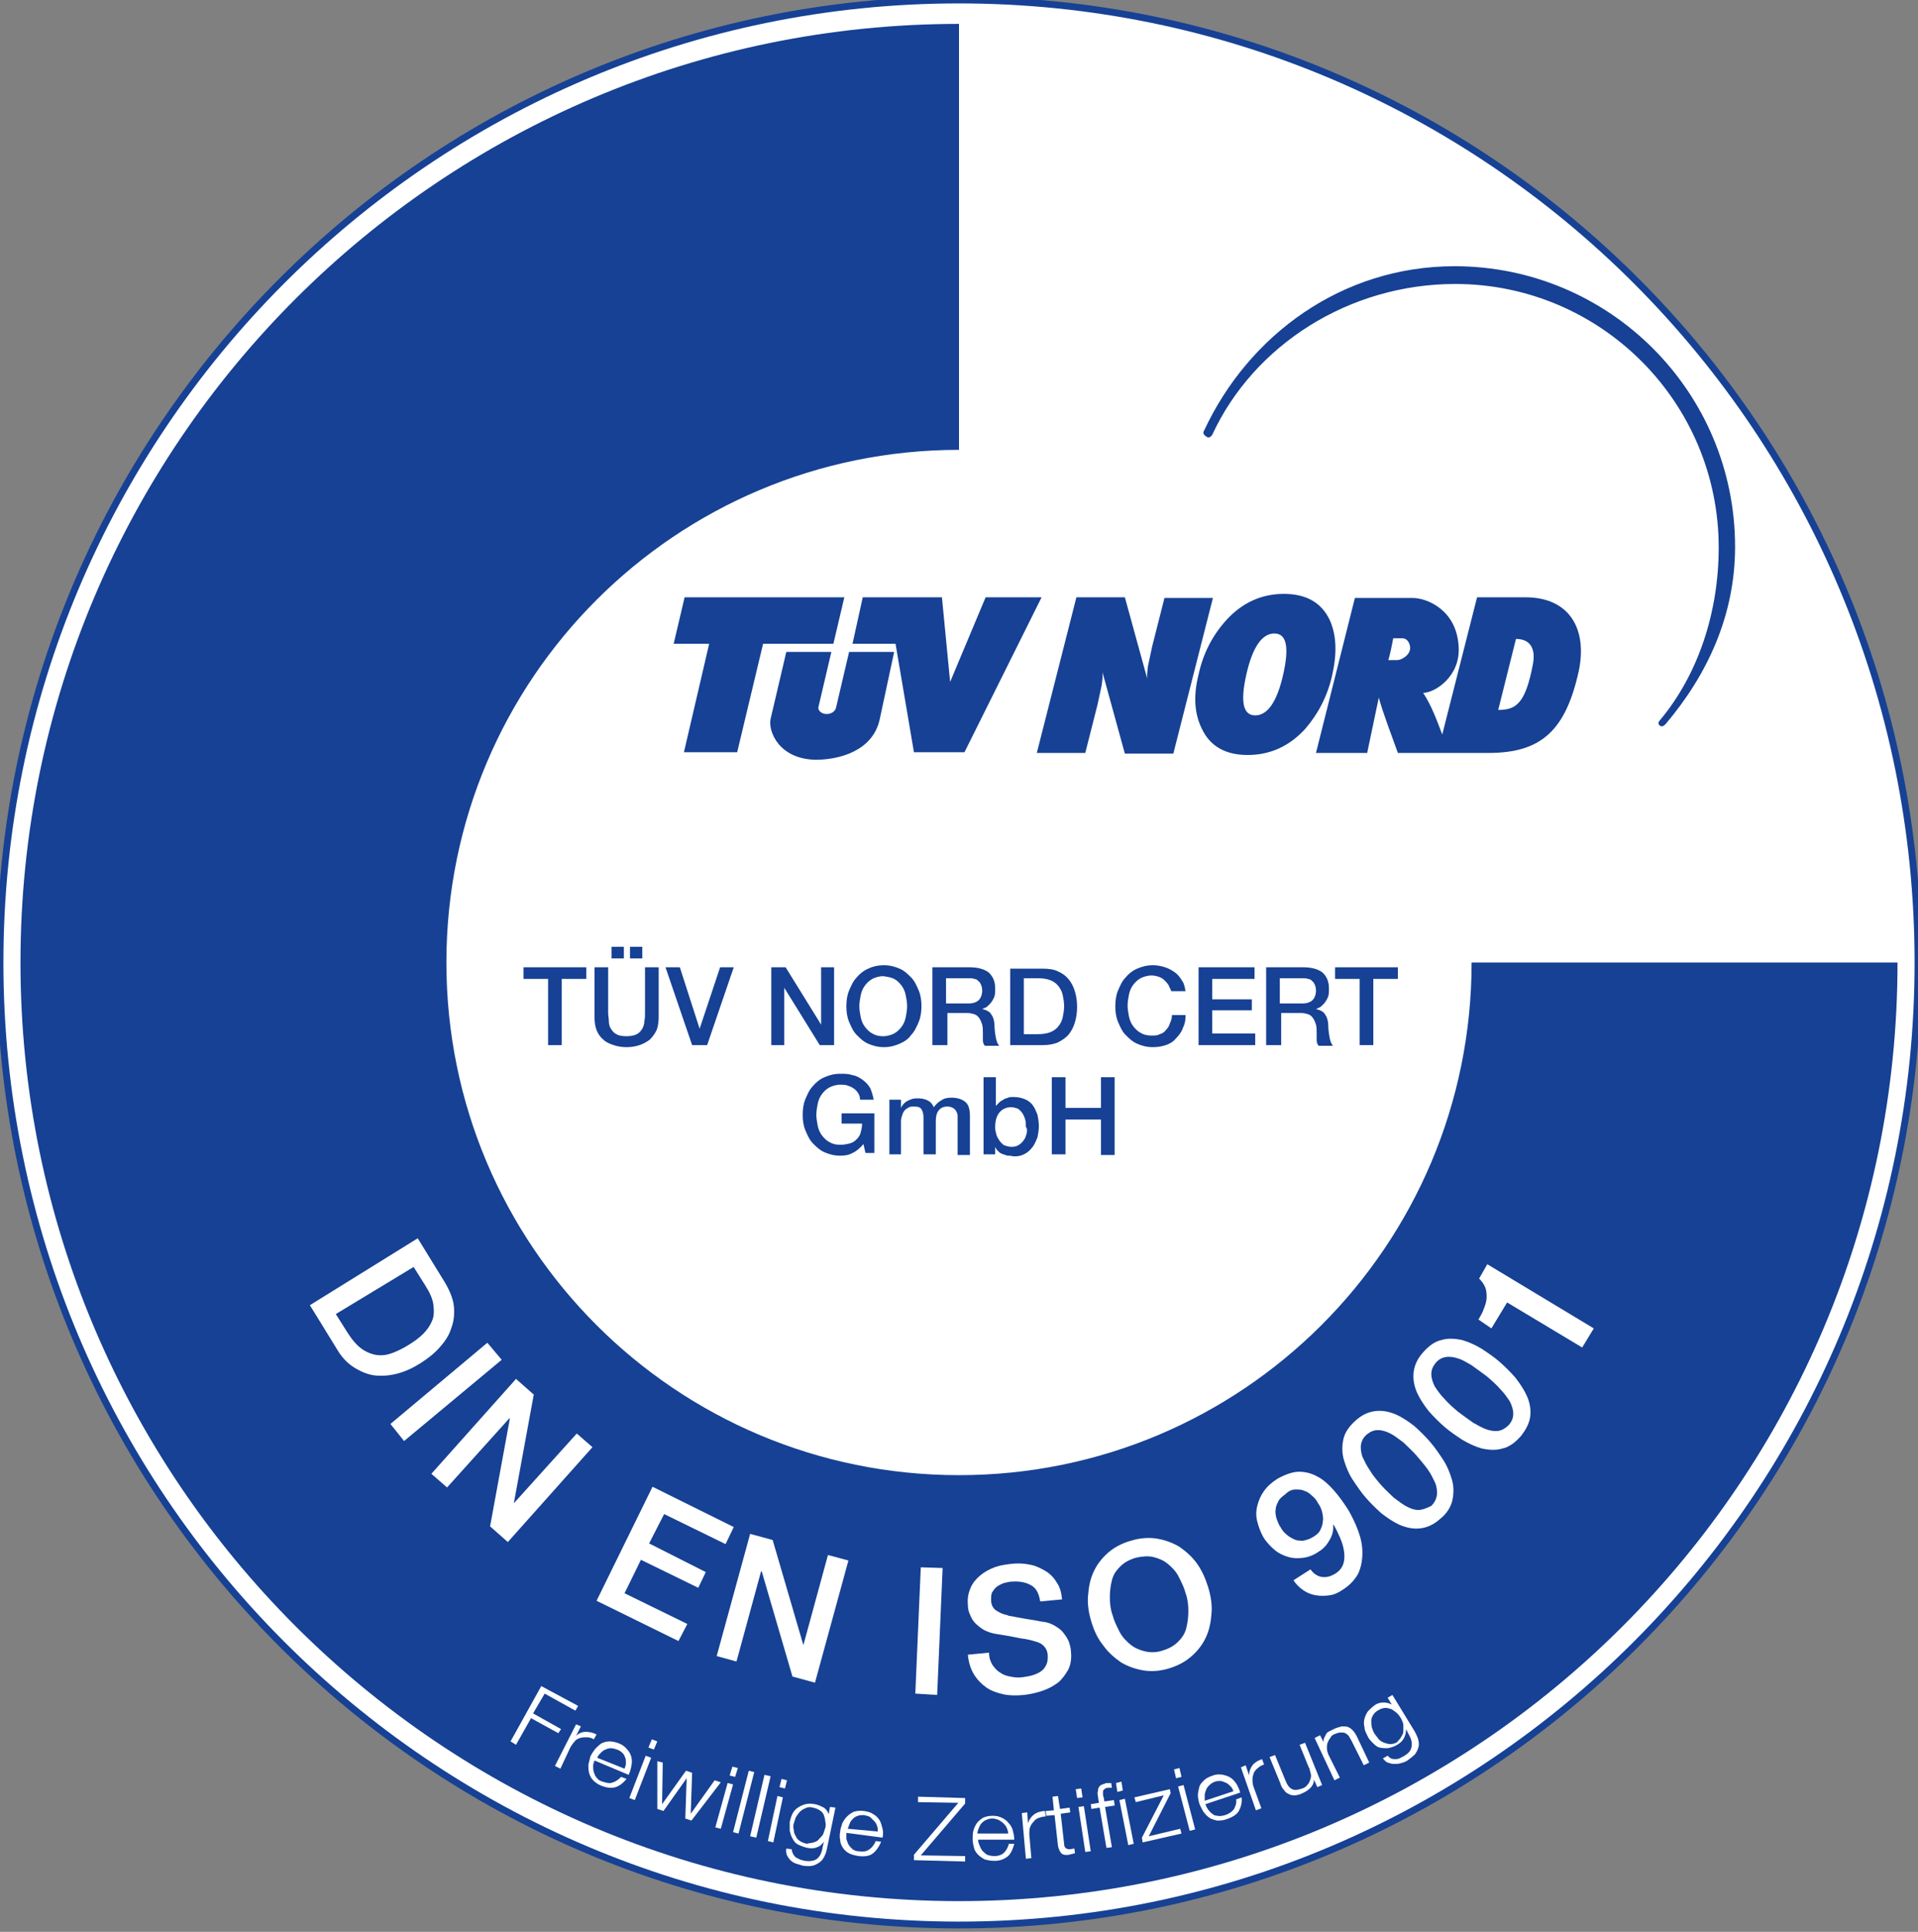 <?xml version="1.0" encoding="utf-8"?>
<!-- Generator: Adobe Illustrator 27.8.0, SVG Export Plug-In . SVG Version: 6.00 Build 0)  -->
<svg version="1.1" id="Ebene_1" xmlns="http://www.w3.org/2000/svg" xmlns:xlink="http://www.w3.org/1999/xlink" x="0px" y="0px"
	 viewBox="0 0 281 283" style="enable-background:new 0 0 281 283;" xml:space="preserve">
<rect x="0" y="0" width="281" height="283" fill="#808080" stroke="none"/>
<style type="text/css">
	.st0{fill-rule:evenodd;clip-rule:evenodd;fill:#FFFFFF;}
	
		.st1{clip-path:url(#SVGID_00000044886758109435677080000008271360792630790800_);fill:none;stroke:#164194;stroke-miterlimit:3.864;}
	.st2{fill-rule:evenodd;clip-rule:evenodd;fill:#164194;}
	.st3{fill:#164194;}
	.st4{fill:#FFFFFF;}
</style>
<g>
	<path class="st0" d="M0,141C0,63.1,62.9,0,140.5,0S281,63.1,281,141s-62.9,141-140.5,141S0,218.9,0,141"/>
	<g>
		<defs>
			<rect id="SVGID_1_" x="-0.5" y="-255" width="447" height="538"/>
		</defs>
		<clipPath id="SVGID_00000072273123324719294200000008248859064974284729_">
			<use xlink:href="#SVGID_1_"  style="overflow:visible;"/>
		</clipPath>
		
			<path style="clip-path:url(#SVGID_00000072273123324719294200000008248859064974284729_);fill:none;stroke:#164194;stroke-miterlimit:3.864;" d="
			M0,141C0,63.1,62.9,0,140.5,0S281,63.1,281,141s-62.9,141-140.5,141S0,218.9,0,141L0,141z"/>
	</g>
	<path class="st2" d="M182.6,98.8c-0.9,4-0.5,6,1.3,6s3.2-2,4.1-6c0.9-4,0.5-6-1.3-6C184.9,92.8,183.5,94.8,182.6,98.8 M175.6,98.8
		c0.7-3.2,2.1-5.8,4.1-8c2.3-2.5,5.1-3.8,8.4-3.8s5.5,1.3,6.7,3.8c1,2.2,1.1,4.8,0.4,8c-0.7,3.2-2.1,5.8-4,8
		c-2.3,2.5-5.1,3.8-8.4,3.8s-5.5-1.3-6.7-3.8C175,104.6,174.8,102,175.6,98.8"/>
	<path class="st2" d="M164.8,87.5l3.3,12c-0.1-0.4,0-1.3,0.1-2c0.1-0.5,0.6-2.8,0.6-2.8l1.8-7.1h7.1l-5.8,22.8h-7.1l-3.3-12
		c0.1,0.4,0,1.3-0.1,2c-0.1,0.5-0.6,2.8-0.6,2.8l-1.8,7.1h-7.1l5.8-22.8"/>
	<path class="st2" d="M122.5,103.6l1.9-8.1h6.6l-2.1,9.8c-1,4.8-6.1,6-9.4,6c-5.4-0.1-7-4.2-6.6-6l2.3-9.8l6.6,0l-1.9,8.1
		c-0.1,0.5,0.5,1,1.2,1C121.8,104.6,122.4,104.2,122.5,103.6"/>
	<polyline class="st2" points="100.3,87.5 123.7,87.5 122.1,94.3 111.8,94.3 108,110.2 100.2,110.2 103.9,94.3 98.7,94.3 	"/>
	<polyline class="st2" points="126.4,87.5 138,87.5 139.2,99.9 144.4,87.5 152.6,87.5 141.3,110.2 133.9,110.2 131.2,94.3 
		124.9,94.3 	"/>
	<path class="st3" d="M204.1,93.6c-0.2,1-0.4,2.1-0.7,3.1h1.3c0.6,0,1.9-0.7,1.9-1.8c0-0.3-0.2-1.4-1.2-1.4H204.1L204.1,93.6z
		 M208.5,101.5c1.2,1.8,2,4,2.8,6.1l5.1-20.1h7.1c6.4,0,9.1,4.6,7.8,10.8c-1.9,8.6-5.4,12-13.2,12l-5.6,0h-7.7
		c-1-2.8-2.1-5.6-2.8-8.1l-1.7,8.1h-7.5l5.7-22.7h8.5c2,0,6.4,1.7,6.7,7.1C214,99.1,210.2,101.5,208.5,101.5 M222.1,93.6l-2.6,10.4
		c2.6,0,4-0.9,5.1-6.8C225,94.9,224.1,93.6,222.1,93.6"/>
	<path class="st3" d="M176.4,63.1c6.5-14,20.2-24.1,36.7-24.1c22.7,0,41.1,18.4,41.1,41.1c0,10.1-4.1,18.8-10.2,26
		c-0.3,0.3-0.6,0.4-0.8,0.2c-0.3-0.2-0.3-0.5,0-0.8l0,0c5.6-6.7,8.6-15.8,8.6-25.3c0-21.3-17.3-38.6-38.6-38.6
		c-15.5,0-29.5,8.9-35.6,22.1c-0.2,0.3-0.5,0.5-0.8,0.3C176.3,63.7,176.2,63.4,176.4,63.1"/>
	<path class="st3" d="M3,141C3,65.1,64.6,3.5,140.5,3.5l0,62.4C99,65.9,65.4,99.5,65.4,141c0,41.5,33.6,75.1,75.1,75.1
		s75.1-33.6,75.1-75.1l62.4,0c0,75.9-61.5,137.5-137.5,137.5C64.6,278.5,3,216.9,3,141"/>
	<path class="st3" d="M76.7,143.4h3.6v9.7h2v-9.7h3.6v-1.7h-9.2V143.4L76.7,143.4z M87.1,149c0,0.7,0.1,1.4,0.3,1.9
		c0.2,0.5,0.5,1,1,1.4c0.4,0.4,0.9,0.6,1.5,0.8c0.6,0.2,1.2,0.3,1.9,0.3c0.7,0,1.3-0.1,1.9-0.3c0.6-0.2,1.1-0.5,1.5-0.8
		c0.4-0.4,0.7-0.8,1-1.4c0.2-0.5,0.3-1.2,0.3-1.9v-7.3h-2v6.7c0,0.4,0,0.8-0.1,1.2c0,0.4-0.1,0.7-0.3,1.1c-0.2,0.3-0.4,0.6-0.8,0.8
		c-0.4,0.2-0.9,0.3-1.5,0.3c-0.7,0-1.2-0.1-1.5-0.3c-0.4-0.2-0.6-0.5-0.8-0.8c-0.2-0.3-0.3-0.7-0.3-1.1c0-0.4-0.1-0.8-0.1-1.2v-6.7
		h-2V149L87.1,149z M91.4,140.4v-1.7h-1.8v1.7H91.4L91.4,140.4z M92.3,138.7v1.7h1.8v-1.7H92.3L92.3,138.7z M101.4,153.1h2.2
		l3.9-11.4h-2l-3,9h0l-2.9-9h-2.1L101.4,153.1L101.4,153.1z"/>
	<path class="st3" d="M113,153.1h1.9v-8.4h0l5.2,8.4h2.1v-11.4h-1.9v8.4h0l-5.2-8.4H113V153.1L113,153.1z M131,143.4
		c0.4,0.2,0.8,0.6,1.1,1c0.3,0.4,0.5,0.9,0.6,1.4c0.1,0.5,0.2,1.1,0.2,1.6c0,0.5-0.1,1.1-0.2,1.6c-0.1,0.5-0.3,1-0.6,1.4
		c-0.3,0.4-0.6,0.7-1.1,1c-0.4,0.2-1,0.4-1.6,0.4c-0.6,0-1.1-0.1-1.6-0.4c-0.4-0.2-0.8-0.6-1.1-1c-0.3-0.4-0.5-0.9-0.6-1.4
		c-0.1-0.5-0.2-1.1-0.2-1.6c0-0.5,0.1-1.1,0.2-1.6c0.1-0.5,0.3-1,0.6-1.4c0.3-0.4,0.6-0.7,1.1-1c0.4-0.2,1-0.4,1.6-0.4
		C130.1,143.1,130.6,143.2,131,143.4L131,143.4z M127.2,141.9c-0.7,0.3-1.3,0.8-1.7,1.3c-0.5,0.5-0.8,1.2-1.1,1.9
		c-0.3,0.7-0.4,1.5-0.4,2.3c0,0.8,0.1,1.6,0.4,2.3c0.3,0.7,0.6,1.4,1.1,1.9c0.5,0.5,1,1,1.7,1.3c0.7,0.3,1.4,0.5,2.3,0.5
		c0.9,0,1.6-0.2,2.3-0.5c0.7-0.3,1.3-0.7,1.7-1.3c0.5-0.5,0.8-1.2,1.1-1.9c0.3-0.7,0.4-1.5,0.4-2.3c0-0.8-0.1-1.6-0.4-2.3
		c-0.3-0.7-0.6-1.4-1.1-1.9c-0.5-0.5-1-1-1.7-1.3c-0.7-0.3-1.4-0.5-2.3-0.5C128.6,141.4,127.8,141.6,127.2,141.9L127.2,141.9z
		 M136.8,153.1h2v-4.7h2.9c0.5,0,0.8,0.1,1.1,0.2c0.3,0.1,0.5,0.3,0.7,0.6c0.2,0.3,0.3,0.6,0.4,0.9c0.1,0.4,0.1,0.8,0.1,1.4
		c0,0.3,0,0.6,0,0.9c0,0.3,0.1,0.6,0.3,0.8h2.1c-0.2-0.2-0.4-0.6-0.5-1.2c-0.1-0.5-0.2-1.2-0.2-1.8c0-0.4-0.1-0.8-0.2-1.1
		c-0.1-0.3-0.3-0.5-0.4-0.7c-0.2-0.2-0.4-0.3-0.6-0.4c-0.2-0.1-0.4-0.1-0.6-0.2v0c0.1,0,0.2-0.1,0.5-0.2c0.2-0.1,0.4-0.3,0.6-0.5
		c0.2-0.2,0.4-0.5,0.6-0.9c0.2-0.4,0.2-0.8,0.2-1.4c0-1-0.3-1.7-0.9-2.3c-0.6-0.5-1.6-0.8-2.8-0.8h-5.5V153.1L136.8,153.1z
		 M138.8,143.3h3.2c0.3,0,0.5,0,0.7,0.1c0.2,0,0.5,0.1,0.6,0.3c0.2,0.1,0.3,0.3,0.4,0.5c0.1,0.2,0.2,0.5,0.2,0.9
		c0,0.6-0.2,1.1-0.5,1.4c-0.3,0.3-0.8,0.5-1.5,0.5h-3.3V143.3L138.8,143.3z M148,153.1h4.7c0.9,0,1.6-0.1,2.3-0.4
		c0.6-0.3,1.2-0.7,1.6-1.2c0.4-0.5,0.7-1.1,0.9-1.8c0.2-0.7,0.3-1.4,0.3-2.2c0-0.8-0.1-1.5-0.3-2.2c-0.2-0.7-0.5-1.3-0.9-1.8
		c-0.4-0.5-0.9-0.9-1.6-1.2c-0.6-0.3-1.4-0.4-2.3-0.4H148V153.1L148,153.1z M150,143.3h2c0.8,0,1.4,0.1,1.9,0.3
		c0.5,0.2,0.9,0.5,1.2,0.9c0.3,0.4,0.5,0.8,0.6,1.3c0.1,0.5,0.2,1,0.2,1.6s-0.1,1.1-0.2,1.6c-0.1,0.5-0.3,0.9-0.6,1.3
		c-0.3,0.4-0.7,0.7-1.2,0.9c-0.5,0.2-1.1,0.3-1.9,0.3h-2V143.3L150,143.3z"/>
	<path class="st3" d="M173.7,145.3c-0.1-0.6-0.2-1.2-0.5-1.6c-0.3-0.5-0.6-0.9-1-1.2c-0.4-0.3-0.9-0.6-1.5-0.8
		c-0.6-0.2-1.2-0.3-1.8-0.3c-0.9,0-1.6,0.2-2.3,0.5c-0.7,0.3-1.3,0.8-1.7,1.3c-0.5,0.5-0.8,1.2-1.1,1.9c-0.3,0.7-0.4,1.5-0.4,2.3
		c0,0.8,0.1,1.6,0.4,2.3c0.3,0.7,0.6,1.4,1.1,1.9c0.5,0.5,1,1,1.7,1.3c0.7,0.3,1.4,0.5,2.3,0.5c0.7,0,1.3-0.1,1.9-0.3
		c0.6-0.2,1.1-0.5,1.5-1c0.4-0.4,0.8-0.9,1-1.5c0.3-0.6,0.4-1.2,0.4-1.9h-2c0,0.4-0.1,0.8-0.3,1.2c-0.1,0.4-0.3,0.7-0.6,1
		c-0.2,0.3-0.5,0.5-0.9,0.6c-0.3,0.2-0.7,0.2-1.2,0.2c-0.6,0-1.1-0.1-1.6-0.4c-0.4-0.2-0.8-0.6-1.1-1c-0.3-0.4-0.5-0.9-0.6-1.4
		c-0.1-0.5-0.2-1.1-0.2-1.6c0-0.5,0.1-1.1,0.2-1.6c0.1-0.5,0.3-1,0.6-1.4c0.3-0.4,0.6-0.7,1.1-1c0.4-0.2,1-0.4,1.6-0.4
		c0.4,0,0.8,0.1,1.1,0.2c0.3,0.1,0.6,0.3,0.8,0.5c0.2,0.2,0.4,0.4,0.6,0.7c0.1,0.3,0.3,0.6,0.4,0.9H173.7L173.7,145.3z M175.6,153.1
		h8.3v-1.7h-6.3V148h5.8v-1.6h-5.8v-3h6.2v-1.7h-8.2V153.1L175.6,153.1z M185.7,153.1h2v-4.7h2.9c0.5,0,0.8,0.1,1.1,0.2
		c0.3,0.1,0.5,0.3,0.7,0.6c0.2,0.3,0.3,0.6,0.4,0.9c0.1,0.4,0.1,0.8,0.1,1.4c0,0.3,0,0.6,0,0.9c0,0.3,0.1,0.6,0.3,0.8h2.1
		c-0.2-0.2-0.4-0.6-0.5-1.2c-0.1-0.5-0.2-1.2-0.2-1.8c0-0.4-0.1-0.8-0.2-1.1c-0.1-0.3-0.3-0.5-0.4-0.7c-0.2-0.2-0.4-0.3-0.6-0.4
		c-0.2-0.1-0.4-0.1-0.6-0.2v0c0.1,0,0.2-0.1,0.5-0.2c0.2-0.1,0.4-0.3,0.6-0.5c0.2-0.2,0.4-0.5,0.6-0.9c0.2-0.4,0.2-0.8,0.2-1.4
		c0-1-0.3-1.7-0.9-2.3c-0.6-0.5-1.6-0.8-2.8-0.8h-5.5V153.1L185.7,153.1z M187.7,143.3h3.2c0.3,0,0.5,0,0.7,0.1
		c0.2,0,0.5,0.1,0.6,0.3c0.2,0.1,0.3,0.3,0.4,0.5c0.1,0.2,0.2,0.5,0.2,0.9c0,0.6-0.2,1.1-0.5,1.4c-0.3,0.3-0.8,0.5-1.5,0.5h-3.3
		V143.3L187.7,143.3z"/>
	<polygon class="st3" points="195.6,143.4 199.2,143.4 199.2,153.1 201.2,153.1 201.2,143.4 204.8,143.4 204.8,141.7 195.6,141.7 
		195.6,143.4 	"/>
	<path class="st3" d="M128.2,163.1h-4.9v1.5h3c0,0.5-0.1,0.9-0.2,1.3c-0.1,0.4-0.3,0.7-0.6,1s-0.6,0.5-1,0.6
		c-0.4,0.1-0.8,0.2-1.4,0.2c-0.6,0-1.1-0.1-1.6-0.4c-0.4-0.2-0.8-0.6-1.1-1c-0.3-0.4-0.5-0.9-0.6-1.4c-0.1-0.5-0.2-1.1-0.2-1.6
		c0-0.5,0.1-1.1,0.2-1.6c0.1-0.5,0.3-1,0.6-1.4c0.3-0.4,0.6-0.7,1.1-1c0.4-0.2,1-0.4,1.6-0.4c0.4,0,0.7,0,1,0.1
		c0.3,0.1,0.6,0.2,0.9,0.4c0.3,0.2,0.5,0.4,0.7,0.7c0.2,0.3,0.3,0.6,0.3,1h2c-0.1-0.6-0.3-1.2-0.5-1.7c-0.3-0.5-0.7-0.9-1.1-1.2
		c-0.4-0.3-0.9-0.6-1.5-0.7c-0.6-0.2-1.1-0.2-1.8-0.2c-0.9,0-1.6,0.2-2.3,0.5c-0.7,0.3-1.3,0.8-1.7,1.3c-0.5,0.5-0.8,1.2-1.1,1.9
		c-0.3,0.7-0.4,1.5-0.4,2.3c0,0.8,0.1,1.6,0.4,2.3c0.3,0.7,0.6,1.4,1.1,1.9c0.5,0.5,1,1,1.7,1.3c0.7,0.3,1.4,0.5,2.3,0.5
		c0.7,0,1.3-0.1,1.8-0.4c0.5-0.2,1.1-0.7,1.6-1.3l0.3,1.3h1.3V163.1L128.2,163.1z M130.2,169.1h1.8v-4.9c0-0.3,0.1-0.6,0.2-0.9
		c0.1-0.3,0.2-0.5,0.4-0.7c0.2-0.2,0.4-0.3,0.6-0.4c0.2-0.1,0.4-0.1,0.7-0.1c0.6,0,0.9,0.1,1.1,0.4c0.2,0.3,0.3,0.7,0.3,1.3v5.3h1.8
		v-4.8c0-0.7,0.1-1.2,0.4-1.6c0.3-0.4,0.7-0.6,1.3-0.6c0.4,0,0.6,0.1,0.8,0.2c0.2,0.1,0.4,0.3,0.5,0.5c0.1,0.2,0.2,0.4,0.2,0.7
		c0,0.3,0,0.6,0,0.9v4.8h1.8v-5.7c0-1-0.2-1.7-0.7-2.1c-0.5-0.4-1.2-0.6-2-0.6c-0.6,0-1.1,0.1-1.5,0.4c-0.4,0.2-0.8,0.6-1.1,1
		c-0.2-0.5-0.5-0.8-0.9-1s-0.9-0.3-1.4-0.3c-0.3,0-0.6,0-0.9,0.1c-0.3,0.1-0.5,0.2-0.7,0.3c-0.2,0.1-0.4,0.3-0.5,0.4
		c-0.2,0.2-0.3,0.4-0.4,0.6h0v-1.2h-1.7V169.1L130.2,169.1z M144.1,169.1h1.7V168h0c0.1,0.3,0.3,0.5,0.5,0.7
		c0.2,0.2,0.4,0.3,0.7,0.4c0.3,0.1,0.5,0.2,0.8,0.2c0.3,0,0.6,0.1,0.8,0.1c0.6,0,1.1-0.1,1.6-0.4c0.4-0.2,0.8-0.6,1.1-1
		c0.3-0.4,0.5-0.9,0.7-1.4c0.1-0.5,0.2-1.1,0.2-1.6c0-0.6-0.1-1.2-0.2-1.7c-0.2-0.5-0.4-1-0.7-1.4c-0.3-0.4-0.7-0.7-1.2-0.9
		c-0.5-0.2-1.1-0.3-1.7-0.3c-0.2,0-0.5,0-0.7,0.1c-0.2,0.1-0.5,0.1-0.7,0.3c-0.2,0.1-0.4,0.2-0.6,0.4c-0.2,0.2-0.3,0.3-0.5,0.5h0
		v-4.2h-1.8V169.1L144.1,169.1z M150.4,166.1c-0.1,0.3-0.2,0.7-0.4,0.9c-0.2,0.3-0.4,0.5-0.7,0.7c-0.3,0.2-0.6,0.3-1.1,0.3
		c-0.4,0-0.7-0.1-1-0.2c-0.3-0.1-0.5-0.4-0.7-0.6c-0.2-0.3-0.4-0.6-0.5-0.9c-0.1-0.4-0.2-0.7-0.2-1.2c0-0.9,0.2-1.6,0.6-2.1
		c0.4-0.5,1-0.8,1.7-0.8c0.4,0,0.7,0.1,1,0.2c0.3,0.2,0.5,0.4,0.7,0.7s0.3,0.6,0.4,0.9c0.1,0.4,0.1,0.7,0.1,1.1
		C150.5,165.3,150.5,165.7,150.4,166.1L150.4,166.1z M154.1,169.1h2V164h5.2v5.2h2v-11.4h-2v4.5h-5.2v-4.5h-2V169.1L154.1,169.1z"/>
	<path class="st4" d="M45.4,191.2l4,6.5c0.7,1.2,1.6,2.1,2.6,2.7c1,0.6,2,1,3,1.1c1.1,0.1,2.2,0,3.3-0.3c1.1-0.3,2.2-0.8,3.3-1.5
		c1.1-0.7,2-1.4,2.8-2.3c0.8-0.9,1.4-1.8,1.7-2.8c0.4-1,0.5-2.1,0.4-3.2c-0.1-1.1-0.6-2.3-1.3-3.5l-4-6.5L45.4,191.2L45.4,191.2z
		 M60.6,185.6l1.7,2.7c0.7,1.1,1.1,2,1.2,2.9c0.1,0.9,0.1,1.6-0.2,2.3c-0.3,0.7-0.7,1.3-1.3,1.9c-0.6,0.6-1.3,1.1-2.1,1.6
		c-0.8,0.5-1.6,0.9-2.4,1.2c-0.8,0.3-1.5,0.4-2.3,0.3c-0.7-0.1-1.5-0.4-2.2-0.9s-1.4-1.3-2.1-2.4l-1.7-2.7L60.6,185.6L60.6,185.6z"
		/>
	<polygon class="st4" points="57.2,208.6 59.2,211.1 73.5,199.2 71.4,196.7 57.2,208.6 	"/>
	<polygon class="st4" points="63.2,215.9 65.5,217.9 74.6,207.8 74.7,207.8 71.8,223.6 74.4,225.9 86.8,212 84.5,210 75.3,220.2 
		75.3,220.1 78.2,204.3 75.6,202 63.2,215.9 	"/>
	<polygon class="st4" points="87.4,234.5 99.4,240.4 100.7,237.9 91.5,233.4 93.9,228.5 102.3,232.6 103.4,230.3 95.1,226.1 
		97.3,221.8 106.3,226.2 107.5,223.7 95.6,217.8 87.4,234.5 	"/>
	<polygon class="st4" points="105,242.6 107.9,243.4 111.5,230.2 111.6,230.2 116.1,245.6 119.4,246.5 124.3,228.6 121.3,227.8 
		117.7,241 117.7,241 113.2,225.6 109.9,224.7 105,242.6 	"/>
	<polygon class="st4" points="134.1,248.1 137.3,248.3 138.1,229.7 134.9,229.6 134.1,248.1 	"/>
	<path class="st4" d="M141.8,242.4c0.1,1.1,0.4,2.1,0.9,2.9c0.5,0.8,1.1,1.4,1.8,1.9c0.7,0.5,1.6,0.8,2.5,1c0.9,0.2,1.9,0.2,3,0.1
		c0.9-0.1,1.8-0.3,2.7-0.6s1.6-0.7,2.3-1.2c0.6-0.5,1.1-1.2,1.5-1.9c0.4-0.8,0.5-1.7,0.4-2.7c0-0.5-0.2-1-0.3-1.4
		c-0.2-0.5-0.5-0.9-0.8-1.3c-0.3-0.4-0.7-0.7-1.2-1c-0.5-0.3-1-0.5-1.6-0.6c-0.2,0-0.7-0.1-1.2-0.2c-0.6-0.1-1.2-0.2-1.8-0.3
		c-0.6-0.1-1.1-0.2-1.6-0.3c-0.5-0.1-0.8-0.1-0.8-0.2c-0.7-0.1-1.2-0.4-1.7-0.7c-0.4-0.3-0.7-0.8-0.7-1.5c0-0.5,0-0.9,0.2-1.2
		c0.2-0.3,0.4-0.6,0.7-0.8c0.3-0.2,0.7-0.4,1-0.5c0.4-0.1,0.8-0.2,1.1-0.2c1.1-0.1,2.1,0.1,2.8,0.5c0.8,0.4,1.2,1.2,1.4,2.4l3.2-0.3
		c-0.1-1-0.3-1.8-0.8-2.5c-0.4-0.7-1-1.3-1.7-1.7c-0.7-0.4-1.5-0.8-2.3-0.9c-0.9-0.2-1.8-0.2-2.7-0.1c-0.8,0.1-1.6,0.2-2.4,0.5
		c-0.8,0.3-1.5,0.7-2.1,1.2c-0.6,0.5-1.1,1.1-1.4,1.8c-0.3,0.7-0.5,1.5-0.4,2.5c0,0.5,0.1,1,0.3,1.4c0.2,0.5,0.4,0.9,0.8,1.3
		s0.8,0.7,1.3,1c0.6,0.3,1.2,0.5,2,0.6c1.3,0.2,2.4,0.4,3.3,0.6c0.9,0.1,1.7,0.3,2.3,0.5c0.4,0.1,0.8,0.3,1.1,0.6
		c0.3,0.3,0.6,0.8,0.6,1.5c0,0.3,0,0.7-0.1,1c-0.1,0.3-0.3,0.7-0.6,1c-0.3,0.3-0.7,0.5-1.2,0.7c-0.5,0.2-1.1,0.3-1.8,0.4
		c-0.7,0.1-1.3,0-1.8-0.1c-0.6-0.1-1.1-0.3-1.5-0.6c-0.5-0.3-0.8-0.7-1.1-1.1c-0.3-0.5-0.5-1.1-0.5-1.8L141.8,242.4L141.8,242.4z"/>
	<path class="st4" d="M169,228.1c0.8,0.2,1.5,0.5,2.1,1c0.6,0.5,1.2,1.1,1.6,1.9c0.4,0.8,0.8,1.6,1,2.4c0.3,0.8,0.4,1.7,0.4,2.6
		c0,0.9-0.1,1.7-0.3,2.5c-0.2,0.8-0.6,1.4-1.2,2c-0.6,0.6-1.3,1-2.3,1.3c-0.9,0.3-1.8,0.3-2.6,0.1c-0.8-0.2-1.5-0.5-2.1-1
		c-0.6-0.5-1.2-1.1-1.6-1.9c-0.4-0.8-0.8-1.6-1-2.4c-0.3-0.8-0.4-1.7-0.4-2.6c0-0.9,0.1-1.7,0.3-2.5c0.2-0.8,0.6-1.4,1.2-2
		c0.6-0.6,1.3-1,2.3-1.3C167.3,228,168.2,227.9,169,228.1L169,228.1z M162.3,227.5c-0.9,0.8-1.6,1.7-2.1,2.8
		c-0.5,1.1-0.7,2.2-0.8,3.5c-0.1,1.2,0.1,2.5,0.5,3.8c0.4,1.3,0.9,2.4,1.7,3.4c0.7,1,1.6,1.8,2.6,2.5c1,0.6,2.1,1,3.3,1.2
		c1.2,0.2,2.5,0.1,3.8-0.3c1.3-0.4,2.4-1,3.3-1.8c0.9-0.8,1.6-1.7,2.1-2.8c0.5-1.1,0.7-2.2,0.8-3.5c0.1-1.2-0.1-2.5-0.5-3.8
		c-0.4-1.3-0.9-2.4-1.6-3.4c-0.7-1-1.6-1.8-2.6-2.5c-1-0.6-2.1-1-3.3-1.2c-1.2-0.2-2.5-0.1-3.8,0.3
		C164.3,226.1,163.2,226.7,162.3,227.5L162.3,227.5z"/>
	<path class="st4" d="M189.5,231.5c0.4,0.6,0.9,1.1,1.5,1.5c0.6,0.4,1.2,0.6,1.8,0.7c0.6,0.1,1.3,0.1,2,0c0.7-0.1,1.3-0.4,1.9-0.8
		c1.1-0.7,1.8-1.5,2.3-2.4c0.4-0.9,0.6-1.9,0.6-3c0-1.1-0.2-2.1-0.6-3.2c-0.4-1.1-0.9-2.1-1.4-3c-0.7-1.1-1.4-2.1-2.2-3
		c-0.8-0.9-1.6-1.6-2.4-2c-0.9-0.5-1.8-0.7-2.7-0.7s-2,0.4-3.1,1c-0.8,0.5-1.5,1.1-2,1.8c-0.5,0.7-0.8,1.4-1,2.2
		c-0.2,0.8-0.2,1.5,0,2.3c0.2,0.8,0.5,1.6,0.9,2.3c0.5,0.8,1.1,1.4,1.7,1.9c0.6,0.5,1.3,0.8,2,1c0.7,0.2,1.4,0.2,2.2,0.1
		c0.7-0.1,1.5-0.4,2.2-0.9c0.7-0.4,1.2-1,1.6-1.7c0.4-0.7,0.6-1.4,0.5-2.2l0.1,0c0.3,0.5,0.6,1.1,0.9,1.8c0.3,0.7,0.5,1.3,0.6,2
		c0.1,0.7,0.1,1.3-0.1,1.9c-0.2,0.6-0.6,1.1-1.3,1.5c-0.7,0.4-1.3,0.5-1.9,0.4c-0.6-0.1-1.2-0.5-1.6-1.1L189.5,231.5L189.5,231.5z
		 M189.8,218.2c0.5,0,0.9,0,1.3,0.2c0.4,0.1,0.8,0.4,1.1,0.7c0.4,0.3,0.7,0.7,0.9,1.1c0.3,0.4,0.5,0.9,0.6,1.3
		c0.1,0.5,0.2,0.9,0.1,1.4c0,0.4-0.2,0.9-0.4,1.3s-0.6,0.7-1.1,1c-0.5,0.3-0.9,0.4-1.4,0.5c-0.5,0-0.9,0-1.3-0.2
		c-0.4-0.2-0.8-0.4-1.1-0.7c-0.4-0.3-0.7-0.7-0.9-1.1c-0.3-0.4-0.4-0.8-0.6-1.3c-0.1-0.5-0.2-0.9-0.1-1.3c0-0.4,0.2-0.8,0.4-1.2
		c0.2-0.4,0.6-0.7,1-1C188.8,218.4,189.3,218.2,189.8,218.2L189.8,218.2z"/>
	<path class="st4" d="M196.8,210.9c-0.2,1-0.2,2,0.1,3c0.3,1,0.7,2,1.3,2.9c0.6,0.9,1.2,1.8,1.9,2.6c0.7,0.8,1.4,1.5,2.3,2.3
		c0.9,0.7,1.8,1.3,2.7,1.7c1,0.4,1.9,0.6,2.9,0.5c1-0.1,2-0.5,3-1.4c1-0.8,1.6-1.8,1.8-2.8c0.2-1,0.2-2-0.1-3c-0.3-1-0.7-2-1.3-2.9
		c-0.6-0.9-1.2-1.8-1.9-2.6c-0.7-0.8-1.4-1.5-2.3-2.3c-0.9-0.7-1.8-1.3-2.7-1.7c-1-0.4-1.9-0.6-2.9-0.5c-1,0.1-2,0.5-3,1.4
		C197.6,209,197,209.9,196.8,210.9L196.8,210.9z M207.8,221.2c-0.6,0-1.1-0.2-1.7-0.5c-0.6-0.3-1.2-0.8-1.9-1.3
		c-0.6-0.6-1.3-1.2-1.9-1.9c-0.6-0.7-1.2-1.4-1.6-2.1c-0.5-0.7-0.8-1.4-1.1-2c-0.2-0.6-0.3-1.3-0.2-1.8c0.1-0.6,0.4-1.1,0.9-1.5
		c0.5-0.4,1-0.6,1.6-0.6c0.6,0,1.2,0.2,1.8,0.5c0.6,0.3,1.2,0.8,1.9,1.3c0.6,0.6,1.3,1.2,1.9,1.9c0.6,0.7,1.2,1.4,1.7,2.1
		c0.5,0.7,0.8,1.4,1.1,2c0.2,0.6,0.3,1.2,0.2,1.8c-0.1,0.6-0.4,1.1-0.8,1.5C208.9,221,208.3,221.2,207.8,221.2L207.8,221.2z"/>
	<path class="st4" d="M207.1,201.1c-0.1,1,0.1,2,0.5,2.9c0.4,0.9,1,1.8,1.7,2.7c0.7,0.8,1.5,1.6,2.3,2.3c0.8,0.7,1.7,1.3,2.6,1.9
		c1,0.6,1.9,1,2.9,1.3c1,0.2,2,0.3,3,0c1-0.2,1.9-0.9,2.7-1.8c0.8-1,1.3-2,1.4-3c0.1-1-0.1-2-0.5-2.9c-0.4-0.9-1-1.8-1.7-2.7
		c-0.7-0.8-1.5-1.6-2.3-2.3c-0.8-0.7-1.7-1.3-2.6-1.9c-1-0.6-1.9-1-2.9-1.3c-1-0.2-2-0.3-3,0c-1,0.2-1.9,0.9-2.7,1.8
		C207.6,199.1,207.2,200.1,207.1,201.1L207.1,201.1z M219.6,209.6c-0.6,0.1-1.2,0-1.8-0.2c-0.6-0.2-1.3-0.6-2-1
		c-0.7-0.5-1.4-1-2.2-1.6c-0.7-0.6-1.4-1.2-2-1.9c-0.6-0.6-1-1.2-1.4-1.8c-0.3-0.6-0.5-1.2-0.5-1.8c0-0.6,0.2-1.1,0.6-1.6
		c0.4-0.5,0.9-0.8,1.5-0.9c0.6-0.1,1.2,0,1.8,0.2c0.7,0.2,1.3,0.6,2,1c0.7,0.5,1.4,1,2.2,1.6c0.7,0.6,1.4,1.2,2,1.9
		c0.6,0.6,1,1.2,1.4,1.8c0.3,0.6,0.5,1.2,0.5,1.8c0,0.6-0.2,1.1-0.6,1.6C220.6,209.2,220.1,209.5,219.6,209.6L219.6,209.6z"/>
	<path class="st4" d="M218.5,194.6l2.3-3.8l11,6.6l1.7-2.8l-15.6-9.4l-1.2,2.1c0.4,0.4,0.7,0.8,0.9,1.3c0.2,0.5,0.2,1,0.2,1.5
		c0,0.5-0.2,1.1-0.4,1.6c-0.2,0.6-0.5,1.1-0.8,1.6L218.5,194.6L218.5,194.6z"/>
	<polygon class="st4" points="79.3,247 84.7,249.9 84.3,250.6 79.8,248.1 78.1,251 82.2,253.3 81.8,253.9 77.8,251.7 75.6,255.6 
		74.8,255.1 79.3,247 	"/>
	<path class="st4" d="M84.4,252.6l0.7,0.3l-0.7,1.4l0,0c0.4-0.4,0.9-0.6,1.4-0.6c0.5,0,1.1,0.1,1.6,0.4l-0.4,0.7
		c-0.3-0.2-0.7-0.3-1-0.3c-0.3,0-0.7,0-1,0.1c-0.3,0.1-0.6,0.2-0.8,0.5c-0.2,0.2-0.4,0.5-0.6,0.8l-1.5,3.2l-0.8-0.4L84.4,252.6
		L84.4,252.6z"/>
	<path class="st4" d="M87.1,257.9c-0.1,0.3-0.2,0.5-0.2,0.8c0,0.3,0,0.6,0.1,0.9c0.1,0.3,0.2,0.6,0.4,0.8c0.2,0.3,0.5,0.5,0.9,0.6
		c0.6,0.2,1.1,0.3,1.5,0.1c0.4-0.1,0.8-0.4,1.2-0.8l0.8,0.3c-0.5,0.6-1,1-1.6,1.2c-0.6,0.2-1.3,0.1-2.1-0.2
		c-0.5-0.2-0.9-0.5-1.2-0.8c-0.3-0.3-0.5-0.7-0.6-1.1c-0.1-0.4-0.1-0.8-0.1-1.2c0.1-0.4,0.2-0.8,0.3-1.2c0.2-0.4,0.4-0.7,0.7-1.1
		c0.3-0.3,0.6-0.6,0.9-0.8c0.4-0.2,0.8-0.3,1.2-0.3c0.4,0,0.9,0.1,1.4,0.3c0.5,0.2,0.9,0.5,1.2,0.9c0.3,0.3,0.5,0.7,0.6,1.1
		c0.1,0.4,0.1,0.8,0,1.3s-0.2,0.9-0.4,1.3L87.1,257.9L87.1,257.9z M91.5,259.1c0.1-0.3,0.2-0.5,0.2-0.8c0-0.3,0-0.6-0.1-0.8
		c-0.1-0.3-0.2-0.5-0.4-0.7c-0.2-0.2-0.5-0.4-0.8-0.5c-0.3-0.1-0.6-0.2-0.9-0.2c-0.3,0-0.6,0.1-0.8,0.2c-0.3,0.1-0.5,0.3-0.7,0.5
		c-0.2,0.2-0.4,0.4-0.5,0.7L91.5,259.1L91.5,259.1z"/>
	<path class="st4" d="M94.6,257.2l0.8,0.3l-2.4,6.2l-0.8-0.3L94.6,257.2L94.6,257.2z M95.5,254.8l0.8,0.3l-0.5,1.2L95,256
		L95.5,254.8L95.5,254.8z"/>
	<polygon class="st4" points="96.3,258 97.1,258.2 97,264.3 97,264.3 100.5,259.4 101.4,259.7 101.2,265.6 101.2,265.7 104.7,260.8 
		105.6,261.1 101.3,266.7 100.4,266.4 100.6,260.5 100.6,260.5 97.2,265.3 96.3,265 96.3,258 	"/>
	<path class="st4" d="M106.6,261.2l0.8,0.2l-1.8,6.5l-0.8-0.2L106.6,261.2L106.6,261.2z M107.3,258.8l0.8,0.2l-0.4,1.3l-0.8-0.2
		L107.3,258.8L107.3,258.8z"/>
	<polygon class="st4" points="109.7,259.4 110.5,259.6 108.2,268.6 107.4,268.4 109.7,259.4 	"/>
	<polygon class="st4" points="112,260 112.9,260.2 110.8,269.2 109.9,269 112,260 	"/>
	<path class="st4" d="M113.9,263.1l0.8,0.2l-1.4,6.6l-0.8-0.2L113.9,263.1L113.9,263.1z M114.5,260.6l0.8,0.2L115,262l-0.8-0.2
		L114.5,260.6L114.5,260.6z"/>
	<path class="st4" d="M119.2,269.9c0.3-0.1,0.6-0.2,0.8-0.5c0.2-0.2,0.4-0.4,0.6-0.7c0.1-0.3,0.2-0.6,0.3-0.9c0.1-0.3,0.1-0.6,0-1
		c0-0.3-0.1-0.6-0.2-0.9c-0.1-0.3-0.3-0.5-0.6-0.7c-0.3-0.2-0.6-0.3-1-0.4c-0.4-0.1-0.8-0.1-1.1,0.1c-0.3,0.1-0.6,0.3-0.8,0.5
		c-0.2,0.2-0.4,0.5-0.6,0.8c-0.1,0.3-0.2,0.6-0.3,0.9c-0.1,0.3-0.1,0.6,0,1c0,0.3,0.1,0.6,0.3,0.9c0.1,0.3,0.3,0.5,0.6,0.7
		c0.3,0.2,0.6,0.3,1,0.4C118.5,270,118.9,270,119.2,269.9L119.2,269.9z M121.2,270.6c-0.1,0.5-0.2,0.9-0.4,1.3
		c-0.2,0.4-0.4,0.7-0.7,0.9c-0.3,0.2-0.6,0.4-1,0.5c-0.4,0.1-0.9,0.1-1.5,0c-0.3-0.1-0.7-0.2-1-0.3c-0.3-0.1-0.6-0.3-0.8-0.5
		c-0.2-0.2-0.4-0.5-0.5-0.7c-0.1-0.3-0.2-0.6-0.1-1l0.8,0.1c0,0.3,0.1,0.5,0.2,0.7c0.1,0.2,0.2,0.3,0.4,0.5c0.2,0.1,0.4,0.2,0.6,0.3
		c0.2,0.1,0.4,0.1,0.7,0.2c0.8,0.1,1.4,0,1.8-0.3c0.4-0.3,0.7-0.9,0.8-1.6l0.2-0.9l0,0c-0.3,0.4-0.6,0.7-1,0.8
		c-0.4,0.2-0.9,0.2-1.4,0.1c-0.5-0.1-1-0.3-1.4-0.5c-0.4-0.2-0.6-0.5-0.8-0.9c-0.2-0.3-0.3-0.7-0.4-1.1c0-0.4,0-0.9,0-1.3
		c0.1-0.4,0.2-0.8,0.4-1.2c0.2-0.4,0.5-0.7,0.8-0.9c0.3-0.2,0.7-0.4,1.1-0.5c0.4-0.1,0.9-0.1,1.4,0c0.5,0.1,0.9,0.3,1.3,0.5
		c0.4,0.3,0.6,0.6,0.7,1l0,0l0.2-1.1l0.8,0.1L121.2,270.6L121.2,270.6z"/>
	<path class="st4" d="M124,268.5c0,0.3,0,0.6,0,0.9c0.1,0.3,0.2,0.6,0.3,0.8c0.2,0.3,0.4,0.5,0.6,0.7c0.3,0.2,0.6,0.3,1,0.3
		c0.6,0.1,1.1,0,1.5-0.3c0.4-0.3,0.7-0.7,0.9-1.2l0.8,0.1c-0.3,0.7-0.7,1.3-1.2,1.7c-0.5,0.4-1.2,0.5-2.1,0.4
		c-0.6-0.1-1-0.2-1.4-0.4c-0.4-0.2-0.7-0.5-0.9-0.8c-0.2-0.3-0.4-0.7-0.4-1.1c-0.1-0.4-0.1-0.8,0-1.3c0-0.4,0.2-0.8,0.3-1.2
		c0.2-0.4,0.4-0.7,0.7-1c0.3-0.3,0.6-0.5,1-0.7c0.4-0.1,0.9-0.2,1.5-0.1c0.6,0.1,1,0.2,1.4,0.5c0.4,0.2,0.7,0.6,0.9,0.9
		c0.2,0.4,0.3,0.8,0.4,1.2c0.1,0.4,0.1,0.9,0,1.3L124,268.5L124,268.5z M128.6,268.3c0-0.3,0-0.6-0.1-0.8c-0.1-0.3-0.2-0.5-0.4-0.7
		c-0.2-0.2-0.4-0.4-0.6-0.6c-0.3-0.2-0.6-0.2-0.9-0.3c-0.3,0-0.7,0-0.9,0.1c-0.3,0.1-0.5,0.2-0.7,0.4c-0.2,0.2-0.4,0.4-0.5,0.7
		c-0.1,0.3-0.2,0.5-0.3,0.8L128.6,268.3L128.6,268.3z"/>
	<polygon class="st4" points="134.5,263.2 141.4,263.4 141.4,264.2 134.9,271.8 141.4,271.9 141.4,272.7 133.9,272.5 133.9,271.7 
		140.4,264.1 134.5,264 134.5,263.2 	"/>
	<path class="st4" d="M143.3,269.5c0,0.3,0.1,0.6,0.2,0.8c0.1,0.3,0.2,0.5,0.4,0.8c0.2,0.2,0.4,0.4,0.7,0.6c0.3,0.1,0.6,0.2,1.1,0.2
		c0.6,0,1.1-0.2,1.4-0.5c0.3-0.3,0.6-0.8,0.7-1.3l0.8,0c-0.2,0.8-0.5,1.4-0.9,1.8c-0.5,0.4-1.1,0.7-2,0.7c-0.6,0-1-0.1-1.4-0.2
		c-0.4-0.2-0.7-0.4-1-0.7c-0.3-0.3-0.5-0.6-0.6-1s-0.2-0.8-0.2-1.3c0-0.4,0-0.8,0.1-1.2c0.1-0.4,0.3-0.8,0.5-1.1
		c0.2-0.3,0.6-0.6,0.9-0.8c0.4-0.2,0.9-0.3,1.4-0.3c0.6,0,1,0.1,1.4,0.3c0.4,0.2,0.7,0.4,1,0.8c0.3,0.3,0.5,0.7,0.6,1.1
		s0.2,0.9,0.2,1.3L143.3,269.5L143.3,269.5z M147.7,268.6c0-0.3-0.1-0.6-0.2-0.8c-0.1-0.3-0.3-0.5-0.5-0.7c-0.2-0.2-0.4-0.3-0.7-0.5
		c-0.3-0.1-0.6-0.2-0.9-0.2c-0.4,0-0.7,0.1-0.9,0.2c-0.3,0.1-0.5,0.3-0.7,0.5c-0.2,0.2-0.3,0.5-0.4,0.7c-0.1,0.3-0.2,0.5-0.2,0.8
		L147.7,268.6L147.7,268.6z"/>
	<path class="st4" d="M149.7,265.6l0.8-0.1l0.1,1.6l0,0c0.2-0.6,0.5-1,0.9-1.3c0.4-0.3,1-0.5,1.6-0.5l0.1,0.8c-0.4,0-0.7,0.1-1,0.2
		c-0.3,0.1-0.6,0.3-0.8,0.6c-0.2,0.2-0.4,0.5-0.5,0.8c-0.1,0.3-0.1,0.6-0.1,1l0.3,3.5l-0.8,0.1L149.7,265.6L149.7,265.6z"/>
	<path class="st4" d="M155.3,265l1.4-0.2l0.1,0.7l-1.4,0.2l0.5,4.4c0,0.3,0.1,0.5,0.2,0.6c0.1,0.1,0.3,0.2,0.6,0.2
		c0.2,0,0.5-0.1,0.7-0.1l0.1,0.7c-0.1,0-0.2,0-0.4,0.1c-0.1,0-0.2,0-0.4,0.1c-0.6,0.1-1,0-1.2-0.2c-0.2-0.2-0.4-0.6-0.5-1.1
		l-0.5-4.5l-1.2,0.1l-0.1-0.7l1.2-0.1l-0.2-2l0.8-0.1L155.3,265L155.3,265z"/>
	<path class="st4" d="M158,264.7l0.8-0.1l1,6.6l-0.8,0.1L158,264.7L158,264.7z M157.6,262.1l0.8-0.1l0.2,1.3l-0.8,0.1L157.6,262.1
		L157.6,262.1z"/>
	<path class="st4" d="M163.3,264.5l-1.4,0.2l1,5.9l-0.8,0.1l-1-5.9l-1.2,0.2l-0.1-0.7l1.2-0.2l-0.1-0.6c0-0.3-0.1-0.5-0.1-0.8
		c0-0.2,0.1-0.5,0.1-0.7c0.1-0.2,0.2-0.4,0.4-0.5c0.2-0.1,0.5-0.2,0.8-0.3c0.1,0,0.2,0,0.3,0c0.1,0,0.2,0,0.4,0l0.1,0.7
		c-0.1,0-0.2,0-0.3,0c-0.1,0-0.2,0-0.3,0c-0.2,0-0.4,0.1-0.5,0.2c-0.1,0.1-0.2,0.2-0.2,0.3c0,0.1,0,0.3,0,0.4c0,0.2,0,0.3,0.1,0.5
		l0.1,0.6l1.4-0.2L163.3,264.5L163.3,264.5z"/>
	<path class="st4" d="M164,263.7l0.8-0.2l1.3,6.6l-0.8,0.2L164,263.7L164,263.7z M163.5,261.2l0.8-0.2l0.2,1.3l-0.8,0.2L163.5,261.2
		L163.5,261.2z"/>
	<polygon class="st4" points="168.3,269 172.9,267.9 173.1,268.6 167.4,269.9 167.3,269.2 170.5,263 166.4,264 166.2,263.3 
		171.4,262.1 171.5,262.7 168.3,269 	"/>
	<path class="st4" d="M172.6,261.7l0.8-0.2l1.7,6.5l-0.8,0.2L172.6,261.7L172.6,261.7z M172,259.2l0.8-0.2l0.3,1.3l-0.8,0.2
		L172,259.2L172,259.2z"/>
	<path class="st4" d="M176.6,264.3c0.1,0.3,0.2,0.5,0.4,0.8c0.2,0.2,0.4,0.5,0.6,0.6c0.2,0.2,0.5,0.3,0.8,0.3c0.3,0.1,0.7,0,1.1-0.1
		c0.6-0.2,1-0.5,1.3-0.9c0.2-0.4,0.4-0.9,0.3-1.4l0.8-0.3c0.1,0.8-0.1,1.4-0.4,2c-0.3,0.5-0.9,0.9-1.8,1.2c-0.5,0.2-1,0.2-1.4,0.2
		c-0.4-0.1-0.8-0.2-1.1-0.4c-0.3-0.2-0.6-0.5-0.9-0.9c-0.2-0.4-0.4-0.7-0.6-1.2c-0.1-0.4-0.2-0.8-0.2-1.2c0-0.4,0.1-0.8,0.2-1.2
		c0.1-0.4,0.4-0.7,0.7-1c0.3-0.3,0.7-0.5,1.3-0.7c0.5-0.2,1-0.2,1.5-0.1c0.4,0.1,0.8,0.2,1.2,0.5c0.3,0.2,0.6,0.6,0.8,0.9
		c0.2,0.4,0.4,0.8,0.5,1.2L176.6,264.3L176.6,264.3z M180.7,262.4c-0.1-0.3-0.2-0.5-0.4-0.7c-0.2-0.2-0.4-0.4-0.6-0.5
		c-0.2-0.1-0.5-0.2-0.8-0.3c-0.3,0-0.6,0-0.9,0.1c-0.3,0.1-0.6,0.3-0.8,0.5c-0.2,0.2-0.4,0.4-0.5,0.7c-0.1,0.3-0.2,0.5-0.2,0.8
		c0,0.3,0,0.6,0,0.8L180.7,262.4L180.7,262.4z"/>
	<path class="st4" d="M181.8,258.9l0.7-0.3l0.5,1.5l0,0c0-0.6,0.2-1.1,0.5-1.5c0.3-0.4,0.8-0.7,1.4-0.9l0.3,0.8
		c-0.4,0.1-0.7,0.3-0.9,0.5c-0.3,0.2-0.5,0.5-0.6,0.7c-0.1,0.3-0.2,0.6-0.2,0.9c0,0.3,0,0.6,0.1,1l1.2,3.3l-0.8,0.3L181.8,258.9
		L181.8,258.9z"/>
	<path class="st4" d="M193.7,261.5l-0.7,0.3l-0.5-1.1l0,0c0,0.5-0.2,0.9-0.5,1.2c-0.3,0.3-0.7,0.6-1.2,0.8c-0.4,0.2-0.8,0.3-1.1,0.3
		c-0.3,0-0.6,0-0.9-0.2c-0.3-0.1-0.5-0.3-0.7-0.6c-0.2-0.2-0.4-0.5-0.5-0.9l-1.6-3.9l0.8-0.3l1.6,3.9c0.2,0.5,0.5,0.9,0.9,1.1
		c0.4,0.2,0.9,0.1,1.5-0.1c0.3-0.1,0.6-0.3,0.8-0.6c0.2-0.2,0.3-0.5,0.4-0.8c0.1-0.3,0.1-0.6,0-0.9s-0.1-0.6-0.3-0.9l-1.3-3.2
		l0.8-0.3L193.7,261.5L193.7,261.5z"/>
	<path class="st4" d="M192.6,254.6l0.8-0.4l0.5,1l0,0c0-0.2,0-0.4,0.1-0.6c0.1-0.2,0.2-0.4,0.3-0.6c0.1-0.2,0.3-0.3,0.5-0.4
		c0.2-0.1,0.4-0.2,0.6-0.3c0.4-0.2,0.8-0.3,1.2-0.4c0.3,0,0.7,0,0.9,0.1c0.3,0.1,0.5,0.3,0.7,0.5c0.2,0.2,0.4,0.5,0.6,0.9l1.8,3.8
		l-0.8,0.4l-1.8-3.6c-0.1-0.2-0.3-0.5-0.4-0.7c-0.2-0.2-0.3-0.3-0.5-0.4s-0.4-0.1-0.7-0.1s-0.5,0.1-0.8,0.2
		c-0.3,0.1-0.6,0.3-0.7,0.6c-0.2,0.2-0.3,0.5-0.4,0.7c-0.1,0.3-0.1,0.5-0.1,0.8c0,0.3,0.1,0.6,0.2,0.9l1.7,3.4l-0.8,0.4L192.6,254.6
		L192.6,254.6z"/>
	<path class="st4" d="M205.3,254.4c0.2-0.3,0.3-0.5,0.3-0.8c0-0.3,0-0.6,0-0.9s-0.2-0.6-0.3-0.9c-0.2-0.3-0.3-0.5-0.6-0.8
		c-0.2-0.2-0.5-0.4-0.8-0.6c-0.3-0.1-0.6-0.2-0.9-0.2s-0.7,0.1-1,0.3c-0.4,0.2-0.6,0.4-0.8,0.7c-0.2,0.3-0.3,0.6-0.3,0.9
		c0,0.3,0,0.6,0.1,1c0.1,0.3,0.2,0.6,0.4,0.9c0.2,0.3,0.4,0.5,0.6,0.8c0.2,0.2,0.5,0.4,0.8,0.5c0.3,0.1,0.6,0.2,0.9,0.2
		c0.3,0,0.7-0.1,1-0.3C204.9,254.9,205.2,254.7,205.3,254.4L205.3,254.4z M207.3,253.7c0.2,0.4,0.4,0.8,0.5,1.2
		c0.1,0.4,0.1,0.8,0,1.1c-0.1,0.4-0.3,0.7-0.5,1c-0.3,0.3-0.7,0.6-1.1,0.9c-0.3,0.2-0.6,0.3-1,0.4c-0.3,0.1-0.6,0.1-1,0.1
		c-0.3,0-0.6-0.1-0.9-0.2c-0.3-0.1-0.5-0.4-0.7-0.6l0.7-0.4c0.2,0.2,0.3,0.3,0.5,0.4c0.2,0.1,0.4,0.1,0.6,0.1c0.2,0,0.4,0,0.6-0.1
		c0.2-0.1,0.4-0.2,0.6-0.3c0.7-0.4,1.1-0.8,1.2-1.4s0-1.1-0.4-1.8l-0.4-0.8l0,0c0,0.5-0.1,0.9-0.3,1.3c-0.2,0.4-0.5,0.7-1,1
		c-0.5,0.3-0.9,0.4-1.4,0.5c-0.4,0-0.8,0-1.2-0.1s-0.7-0.4-1-0.7c-0.3-0.3-0.6-0.6-0.8-1.1c-0.2-0.4-0.4-0.8-0.4-1.2
		c-0.1-0.4-0.1-0.8,0-1.2c0.1-0.4,0.3-0.8,0.5-1.1c0.3-0.3,0.6-0.6,1-0.9c0.4-0.3,0.9-0.4,1.3-0.4c0.4,0,0.8,0.1,1.2,0.3l0,0l-0.6-1
		l0.7-0.4L207.3,253.7L207.3,253.7z"/>
</g>
</svg>

